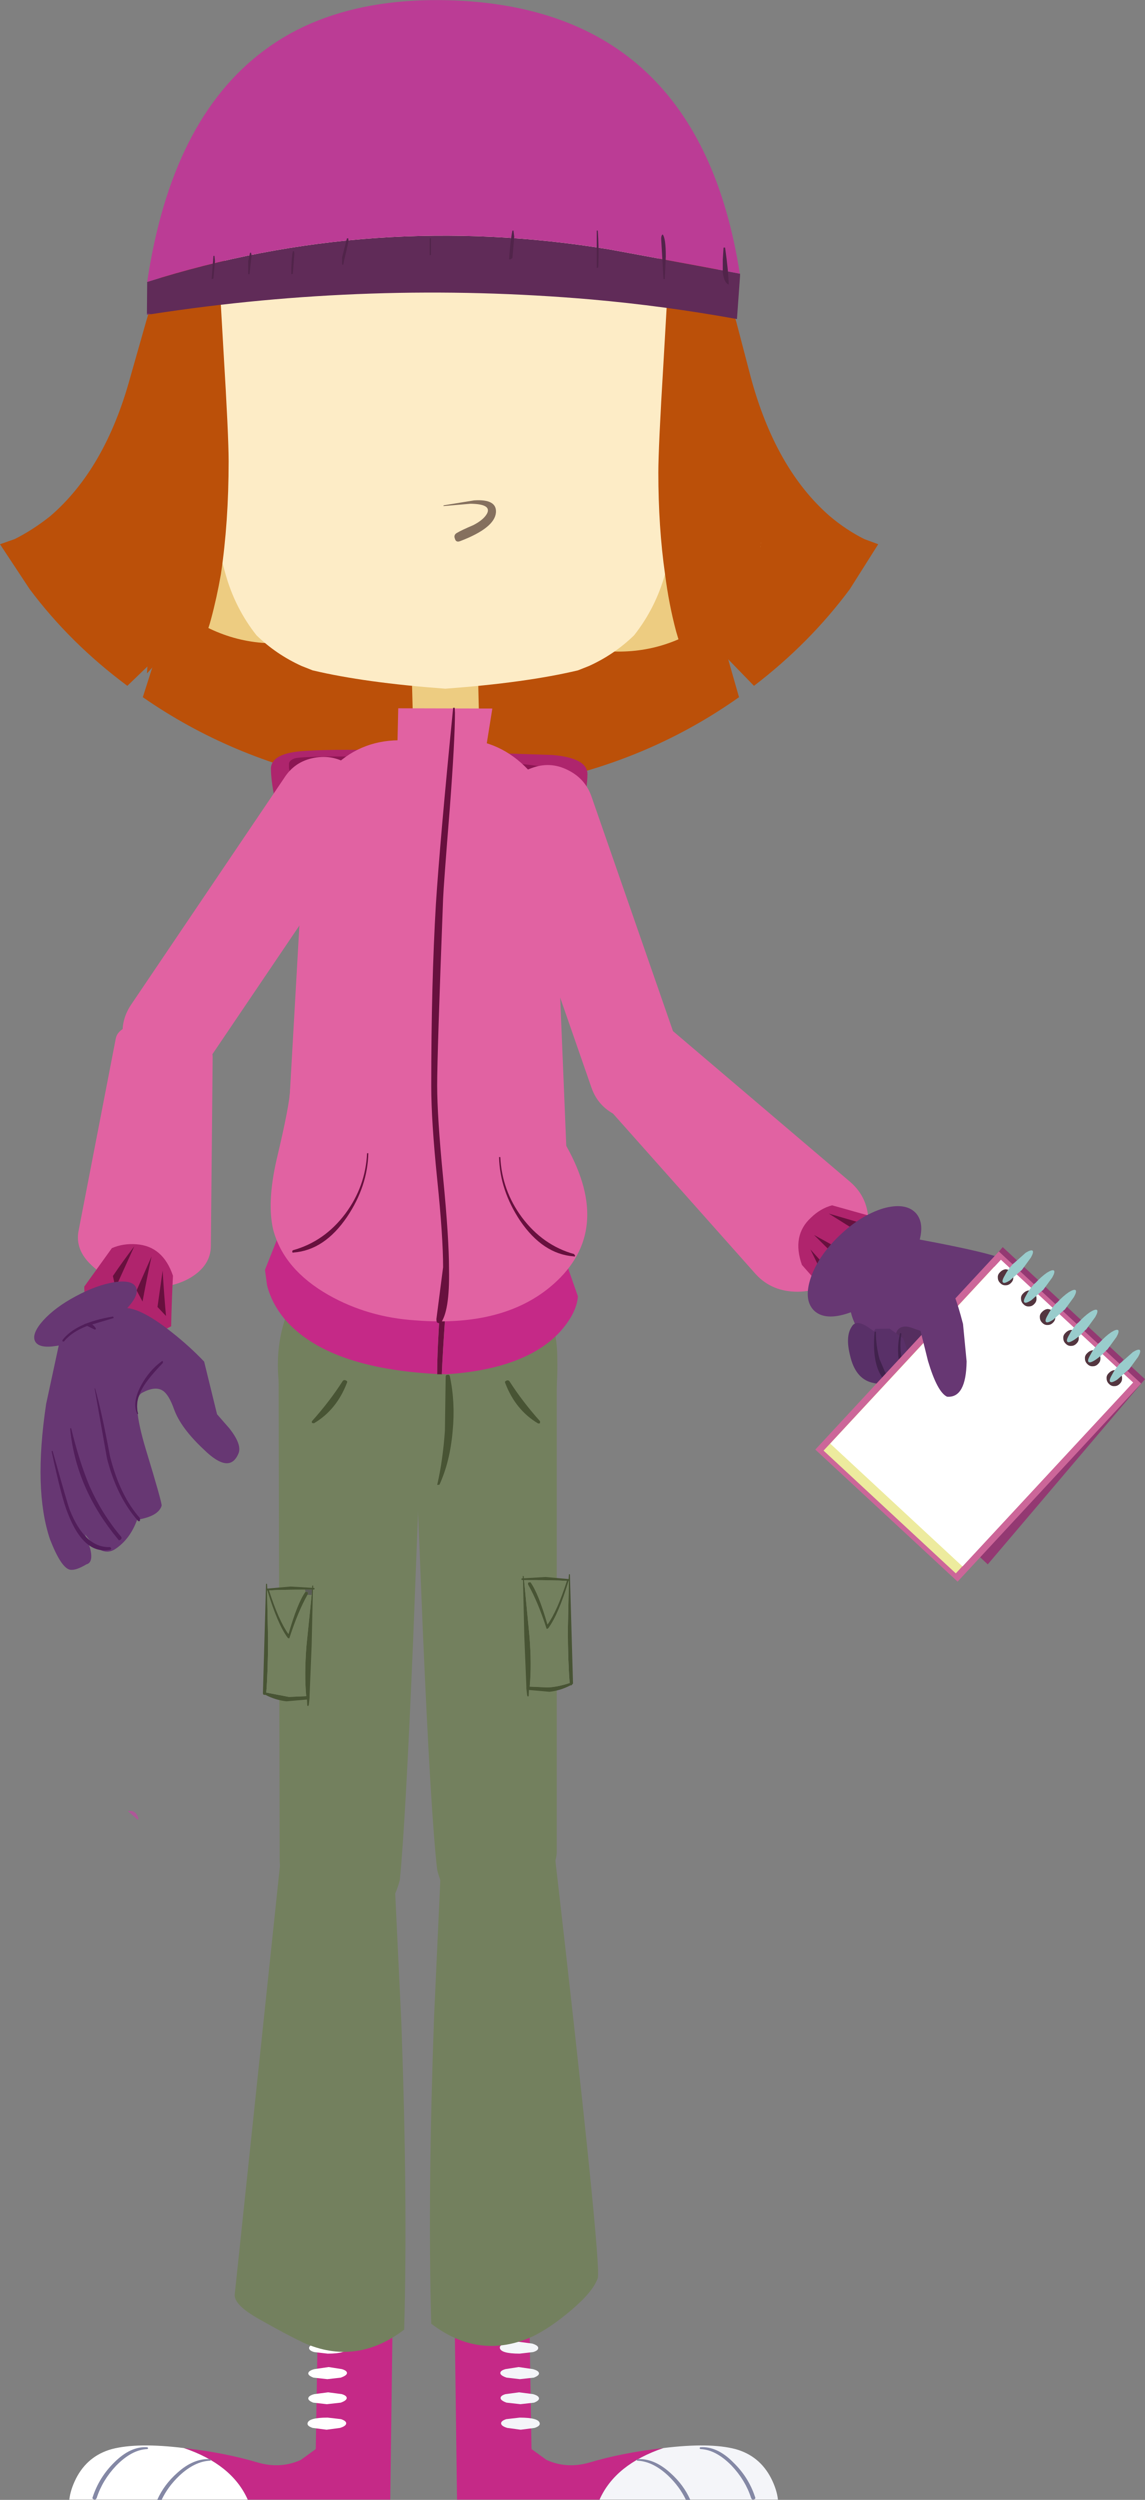 <?xml version="1.0" encoding="UTF-8" standalone="no"?>
<svg xmlns:xlink="http://www.w3.org/1999/xlink" height="484.6px" width="222.1px" xmlns="http://www.w3.org/2000/svg">
  <rect width="100%" height="100%" fill="#808080" stroke="none"/>
  <g transform="matrix(1.0, 0.0, 0.0, 1.0, -487.1, -446.55)">
    <path d="M651.95 560.75 Q644.15 571.25 633.35 579.5 L628.35 574.35 630.45 581.7 Q613.7 593.55 593.05 597.95 585.1 599.55 576.9 600.2 L576.9 600.4 Q575.2 600.2 573.6 600.35 L571.05 600.4 571.05 600.25 Q561.85 599.65 553.25 597.95 531.85 593.55 514.8 581.7 L517.15 574.35 511.8 579.5 Q500.7 571.25 492.85 560.75 L487.1 552.05 489.95 551.05 Q493.45 549.3 496.85 546.6 507.5 537.45 512.35 519.75 L515.45 508.85 Q517.95 500.2 521.5 493.05 L623.8 493.05 Q627.2 500.2 629.9 508.85 L632.75 519.75 Q637.55 537.45 648.05 546.6 651.25 549.3 654.75 551.05 L657.45 552.05 651.95 560.75" fill="#bb5009" fill-rule="evenodd" stroke="none"/>
    <path d="M615.8 921.1 Q606.45 924.25 603.4 931.1 L575.75 931.1 575.3 896.65 589.8 897.15 590.2 921.3 593.1 923.4 Q596.95 925.15 601.3 923.95 607.8 922.0 615.8 921.1" fill="#c52987" fill-rule="evenodd" stroke="none"/>
    <path d="M629.75 921.3 Q634.45 922.6 636.7 927.0 637.8 929.2 638.0 931.1 L603.4 931.1 Q606.45 924.25 615.8 921.1 624.75 920.0 629.75 921.3" fill="#f4f5f9" fill-rule="evenodd" stroke="none"/>
    <path d="M591.5 901.65 Q591.55 902.2 590.5 902.5 L587.9 902.8 Q584.15 902.8 584.05 901.65 584.0 901.2 585.0 900.85 L587.65 900.5 590.35 900.85 Q591.45 901.2 591.5 901.65" fill="#f4f5f9" fill-rule="evenodd" stroke="none"/>
    <path d="M585.15 905.8 L587.7 905.4 590.45 905.8 Q591.6 906.1 591.65 906.6 591.7 907.05 590.65 907.45 L587.95 907.75 585.35 907.45 Q584.2 907.05 584.15 906.6 584.1 906.1 585.15 905.8" fill="#f4f5f9" fill-rule="evenodd" stroke="none"/>
    <path d="M585.15 910.65 L587.8 910.3 590.5 910.65 Q591.6 910.95 591.65 911.45 591.7 911.9 590.7 912.3 L588.05 912.6 585.35 912.3 Q584.25 911.9 584.2 911.45 584.15 910.95 585.15 910.65" fill="#f4f5f9" fill-rule="evenodd" stroke="none"/>
    <path d="M585.3 915.5 L587.9 915.2 Q591.7 915.2 591.8 916.35 591.85 916.85 590.8 917.2 L588.1 917.55 585.5 917.2 Q584.35 916.85 584.3 916.35 584.25 915.85 585.3 915.5" fill="#f4f5f9" fill-rule="evenodd" stroke="none"/>
    <path d="M620.15 931.15 Q618.95 928.6 616.7 926.45 613.7 923.65 610.7 923.55 L610.55 923.4 Q610.55 923.25 610.7 923.25 613.95 923.05 617.1 925.9 619.7 928.2 621.0 931.15 L620.15 931.15" fill="#8488a5" fill-rule="evenodd" stroke="none"/>
    <path d="M622.95 921.3 L622.8 921.15 622.9 920.95 Q626.2 920.7 629.35 923.9 632.3 926.75 633.55 930.55 633.75 930.95 633.35 931.05 633.0 931.2 632.8 930.8 631.7 927.35 629.0 924.5 625.95 921.4 622.95 921.3" fill="#8488a5" fill-rule="evenodd" stroke="none"/>
    <path d="M522.75 921.1 Q532.1 924.25 535.15 931.1 L562.8 931.1 563.25 896.65 548.75 897.15 548.35 921.3 545.45 923.4 Q541.6 925.15 537.25 923.95 530.75 922.0 522.75 921.1" fill="#c52987" fill-rule="evenodd" stroke="none"/>
    <path d="M508.8 921.3 Q504.1 922.6 501.85 927.0 500.75 929.2 500.55 931.1 L535.15 931.1 Q532.1 924.25 522.75 921.1 513.8 920.0 508.8 921.3" fill="#ffffff" fill-rule="evenodd" stroke="none"/>
    <path d="M547.05 901.65 Q547.0 902.2 548.05 902.5 L550.65 902.8 Q554.4 902.8 554.5 901.65 554.55 901.2 553.55 900.85 L550.9 900.5 548.2 900.85 Q547.1 901.2 547.05 901.65" fill="#ffffff" fill-rule="evenodd" stroke="none"/>
    <path d="M553.4 905.8 L550.85 905.4 548.1 905.8 Q546.95 906.1 546.9 906.6 546.85 907.05 547.9 907.45 L550.6 907.75 553.2 907.45 Q554.35 907.05 554.4 906.6 554.45 906.1 553.4 905.8" fill="#ffffff" fill-rule="evenodd" stroke="none"/>
    <path d="M553.4 910.65 L550.75 910.3 548.05 910.65 Q546.95 910.95 546.9 911.45 546.85 911.9 547.85 912.3 L550.5 912.6 553.2 912.3 Q554.3 911.9 554.35 911.45 554.4 910.95 553.4 910.65" fill="#ffffff" fill-rule="evenodd" stroke="none"/>
    <path d="M553.25 915.5 L550.65 915.2 Q546.85 915.2 546.75 916.35 546.7 916.85 547.75 917.2 L550.45 917.55 553.05 917.2 Q554.2 916.85 554.25 916.35 554.3 915.85 553.25 915.5" fill="#ffffff" fill-rule="evenodd" stroke="none"/>
    <path d="M518.45 931.15 Q519.65 928.6 521.9 926.45 524.9 923.65 527.9 923.55 L528.05 923.4 527.9 923.25 Q524.65 923.05 521.5 925.9 518.9 928.2 517.6 931.15 L518.45 931.15" fill="#8488a5" fill-rule="evenodd" stroke="none"/>
    <path d="M515.7 921.3 L515.85 921.15 515.7 920.95 Q512.45 920.7 509.25 923.9 506.35 926.75 505.1 930.55 504.9 930.95 505.3 931.05 505.65 931.2 505.85 930.8 506.95 927.35 509.65 924.5 512.7 921.4 515.7 921.3" fill="#8488a5" fill-rule="evenodd" stroke="none"/>
    <path d="M539.65 595.65 Q539.6 592.45 546.45 592.1 552.55 591.7 566.4 592.1 L570.35 592.3 Q572.25 592.2 574.3 592.25 L594.25 592.9 Q601.15 593.5 601.05 596.7 600.9 605.85 591.4 628.35 581.0 653.05 572.9 655.8 L570.35 656.1 567.8 655.75 Q559.75 652.7 549.3 627.65 539.85 604.8 539.65 595.65" fill="#ae256d" fill-rule="evenodd" stroke="none"/>
    <path d="M543.15 595.45 L543.15 594.65 Q543.15 593.95 544.3 593.55 546.4 593.05 560.45 593.25 L585.6 594.4 Q595.05 595.2 595.65 596.3 L595.65 597.95 Q572.2 595.8 561.9 599.0 544.4 600.5 543.8 598.1 L543.15 595.45" fill="#8c1653" fill-rule="evenodd" stroke="none"/>
    <path d="M595.1 712.25 L595.1 805.4 Q595.1 808.45 592.05 811.55 589.0 814.65 584.95 816.0 574.5 819.5 571.9 809.0 570.65 798.2 569.1 762.25 L567.75 728.65 595.1 712.25" fill="#73805e" fill-rule="evenodd" stroke="none"/>
    <path d="M597.45 751.8 Q597.45 751.7 597.6 751.7 L597.65 751.8 598.25 772.9 597.95 773.25 597.75 773.25 Q595.85 774.25 593.7 774.5 L589.7 774.15 589.65 775.3 589.5 775.45 589.35 775.2 589.2 773.85 589.2 773.6 589.2 773.45 588.8 763.7 588.55 752.85 588.25 752.8 588.25 752.55 588.5 752.5 588.5 752.15 Q588.5 751.9 588.7 752.15 L588.7 752.5 592.9 752.25 597.4 752.65 597.45 751.8 M597.4 753.0 Q595.45 759.5 593.45 762.2 593.1 762.45 593.05 762.1 591.45 757.15 589.6 753.85 589.4 753.55 589.6 753.3 L590.0 753.25 Q591.55 755.4 593.3 761.45 595.15 758.9 597.05 753.0 594.5 752.85 590.15 752.85 L588.75 752.85 589.8 763.7 Q590.25 769.3 589.85 773.5 L593.2 773.65 Q594.95 773.65 597.6 772.8 597.25 768.35 597.25 762.35 L597.45 753.0 597.4 753.0" fill="#485434" fill-rule="evenodd" stroke="none"/>
    <path d="M597.4 753.0 L597.45 753.0 597.25 762.35 Q597.25 768.35 597.6 772.8 594.95 773.65 593.2 773.65 L589.85 773.5 Q590.25 769.3 589.8 763.7 L588.75 752.85 590.15 752.85 Q594.5 752.85 597.05 753.0 595.15 758.9 593.3 761.45 591.55 755.4 590.0 753.25 L589.6 753.3 Q589.4 753.55 589.6 753.85 591.45 757.15 593.05 762.1 593.1 762.45 593.45 762.2 595.45 759.5 597.4 753.0" fill="#73805e" fill-rule="evenodd" stroke="none"/>
    <path d="M594.55 804.75 Q603.85 885.55 603.05 888.15 602.2 890.7 598.05 894.25 593.9 897.8 590.35 899.5 580.05 904.1 570.75 897.0 570.05 871.85 571.3 837.45 L572.65 808.0 Q574.35 803.05 578.0 800.15 585.1 794.35 594.55 804.75" fill="#73805e" fill-rule="evenodd" stroke="none"/>
    <path d="M541.15 714.1 L568.55 730.55 567.25 764.2 Q565.75 800.15 564.65 811.0 561.95 821.4 551.55 817.9 547.5 816.5 544.5 813.45 541.4 810.3 541.35 807.3 L541.15 714.1" fill="#73805e" fill-rule="evenodd" stroke="none"/>
    <path d="M547.65 754.35 L547.65 754.0 Q547.85 753.75 547.85 754.0 L547.85 754.35 548.1 754.4 548.1 754.65 547.8 754.7 547.55 765.55 547.15 775.3 547.15 775.45 547.15 775.7 547.0 777.05 546.85 777.3 546.7 777.15 546.65 776.0 542.65 776.35 Q540.5 776.1 538.6 775.1 L538.4 775.1 Q538.1 775.1 538.1 774.75 L538.7 753.65 538.75 753.55 Q538.9 753.55 538.9 753.65 L538.95 754.5 543.45 754.1 547.65 754.35 M547.55 755.75 L547.6 755.2 547.6 754.7 546.65 754.7 546.35 754.7 546.25 754.7 Q541.85 754.7 539.3 754.85 541.2 760.75 543.05 763.3 544.8 757.25 546.35 755.1 L546.75 755.15 Q546.95 755.4 546.75 755.7 544.9 759.0 543.3 763.95 543.25 764.3 542.9 764.05 540.9 761.35 538.95 754.85 L538.9 754.85 539.1 764.2 Q539.1 770.2 538.75 774.65 L543.15 775.5 546.5 775.35 Q546.1 771.15 546.55 765.55 L547.55 755.75" fill="#485434" fill-rule="evenodd" stroke="none"/>
    <path d="M547.55 755.75 L546.75 755.7 Q546.95 755.4 546.75 755.15 L546.35 755.1 546.25 754.7 546.35 754.7 546.65 754.7 547.6 754.7 547.6 755.2 547.55 755.75" fill="#5b5c57" fill-rule="evenodd" stroke="none"/>
    <path d="M546.75 755.7 L547.55 755.75 546.55 765.55 Q546.1 771.15 546.5 775.35 L543.15 775.5 538.75 774.65 Q539.1 770.2 539.1 764.2 L538.9 754.85 538.95 754.85 Q540.9 761.35 542.9 764.05 543.25 764.3 543.3 763.95 544.9 759.0 546.75 755.7 M546.25 754.7 L546.35 755.1 Q544.8 757.25 543.05 763.3 541.2 760.75 539.3 754.85 541.85 754.7 546.25 754.7" fill="#73805e" fill-rule="evenodd" stroke="none"/>
    <path d="M541.0 711.15 Q541.0 699.95 548.8 692.1 556.55 684.15 567.6 684.15 578.8 684.15 586.9 691.45 595.2 698.95 595.2 709.9 595.6 726.55 587.1 733.2 580.7 738.15 567.6 738.15 556.55 738.15 548.8 730.3 541.0 722.35 541.0 711.15" fill="#73805e" fill-rule="evenodd" stroke="none"/>
    <path d="M573.55 713.4 Q573.55 713.05 573.95 713.05 574.25 713.0 574.35 713.3 575.45 718.4 574.9 724.0 574.4 729.85 572.35 734.35 L572.0 734.4 Q571.85 734.35 571.95 734.2 573.0 729.6 573.4 723.9 L573.55 713.4" fill="#485434" fill-rule="evenodd" stroke="none"/>
    <path d="M553.55 714.3 Q553.8 713.95 554.2 714.15 554.55 714.3 554.4 714.6 552.4 719.85 548.0 722.45 L547.65 722.4 Q547.5 722.15 547.65 722.0 551.05 718.2 553.55 714.3" fill="#485434" fill-rule="evenodd" stroke="none"/>
    <path d="M585.95 714.35 Q585.7 714.0 585.3 714.2 584.95 714.35 585.1 714.65 587.1 719.9 591.5 722.5 L591.85 722.45 591.85 722.05 Q588.45 718.25 585.95 714.35" fill="#485434" fill-rule="evenodd" stroke="none"/>
    <path d="M541.65 805.9 Q551.15 795.5 558.25 801.3 561.85 804.2 563.55 809.15 L564.95 838.6 Q566.2 873.05 565.5 898.15 556.15 905.25 545.9 900.65 542.35 898.95 537.35 896.1 532.25 893.25 532.65 891.15 L541.65 805.9" fill="#73805e" fill-rule="evenodd" stroke="none"/>
    <path d="M512.05 797.75 Q511.9 797.6 512.1 797.6 513.45 797.45 513.95 799.0 L513.9 799.25 513.75 799.25 512.05 797.75" fill="#ae5798" fill-rule="evenodd" stroke="none"/>
    <path d="M573.5 685.8 L573.35 686.45 573.05 686.45 573.2 685.75 573.5 685.8" fill="#b0246d" fill-rule="evenodd" stroke="none"/>
    <path d="M573.35 686.45 Q574.0 687.95 574.0 690.5 L573.45 701.85 Q572.95 709.1 572.8 712.9 L572.9 712.95 571.9 712.95 571.9 712.9 Q571.9 708.25 572.5 699.6 573.05 690.75 573.05 686.45 L573.35 686.45" fill="#67103e" fill-rule="evenodd" stroke="none"/>
    <path d="M573.35 686.45 L573.5 685.8 596.75 690.85 599.2 697.85 Q598.95 701.15 595.65 704.8 589.0 711.9 573.8 712.95 L573.65 712.95 572.8 712.9 Q572.95 709.1 573.45 701.85 L574.0 690.5 Q574.0 687.95 573.35 686.45 M573.2 685.75 L573.05 686.45 Q573.05 690.75 572.5 699.6 571.9 708.25 571.9 712.9 550.55 711.8 542.35 702.3 539.8 699.25 538.9 695.7 L538.5 692.7 543.8 679.35 573.2 685.75" fill="#c52987" fill-rule="evenodd" stroke="none"/>
    <path d="M588.85 595.05 Q594.4 600.4 594.45 608.05 L597.45 681.0 Q597.5 688.45 591.3 693.7 585.3 698.65 577.3 698.85 L566.05 699.0 Q557.9 699.1 550.25 693.4 542.2 687.5 542.1 680.05 L546.15 608.8 Q546.0 601.15 551.35 595.7 556.65 590.15 564.4 590.05 L575.7 589.8 Q583.35 589.75 588.85 595.05" fill="#e162a2" fill-rule="evenodd" stroke="none"/>
    <path d="M574.5 652.0 Q583.95 649.25 588.2 653.95 590.9 656.9 595.8 666.75 606.2 683.45 595.85 694.15 586.25 704.0 567.65 702.5 558.45 701.9 550.85 697.6 542.15 692.65 540.1 684.95 538.85 679.7 540.75 671.35 543.3 660.65 543.4 657.6 L574.5 652.0" fill="#e162a2" fill-rule="evenodd" stroke="none"/>
    <path d="M558.3 670.1 L558.55 670.1 Q558.4 676.5 554.45 682.4 550.05 688.9 544.05 689.35 543.8 689.45 543.8 689.2 543.75 689.0 543.95 688.9 550.05 687.2 554.1 681.8 558.0 676.55 558.3 670.1" fill="#67103e" fill-rule="evenodd" stroke="none"/>
    <path d="M580.15 591.55 L567.35 591.9 566.9 574.45 579.75 574.1 580.15 591.55" fill="#edcc81" fill-rule="evenodd" stroke="none"/>
    <path d="M582.6 583.9 L580.8 595.15 564.1 594.8 564.35 583.85 582.6 583.9" fill="#e162a2" fill-rule="evenodd" stroke="none"/>
    <path d="M575.35 584.7 Q575.35 590.0 574.35 603.25 573.15 618.15 573.05 620.8 571.9 650.85 571.9 656.95 571.9 663.0 573.05 674.8 574.2 686.6 574.2 692.6 574.35 700.85 572.5 703.15 L571.95 702.95 Q571.75 702.85 571.75 702.25 L573.05 692.2 Q573.05 686.3 571.9 675.1 570.75 663.85 570.75 657.1 570.75 637.15 571.65 621.85 572.45 609.45 575.0 583.75 L575.3 583.75 575.35 584.7" fill="#67103e" fill-rule="evenodd" stroke="none"/>
    <path d="M584.15 670.85 L583.9 670.85 Q584.05 677.25 588.0 683.2 592.4 689.65 598.4 690.1 598.65 690.2 598.65 689.95 L598.45 689.65 Q592.4 687.95 588.35 682.55 584.45 677.3 584.15 670.85" fill="#67103e" fill-rule="evenodd" stroke="none"/>
    <path d="M623.25 532.85 L618.3 534.9 Q612.75 539.0 609.9 548.8 L603.95 572.7 Q615.55 573.85 625.2 566.7 634.8 559.5 634.8 549.8 634.8 540.85 631.2 536.45 628.2 532.85 623.25 532.85" fill="#edcc81" fill-rule="evenodd" stroke="none"/>
    <path d="M524.25 531.25 L529.2 533.3 Q534.75 537.4 537.6 547.2 L543.55 571.1 Q531.95 572.25 522.3 565.1 512.7 557.9 512.7 548.2 512.7 539.25 516.3 534.85 519.3 531.25 524.25 531.25" fill="#edcc81" fill-rule="evenodd" stroke="none"/>
    <path d="M581.25 479.4 L581.05 472.75 587.95 472.0 Q595.25 472.0 601.05 475.7 616.15 487.8 618.65 507.6 L619.05 511.15 Q619.8 519.2 619.35 527.5 L619.25 528.9 619.35 528.9 619.05 531.3 618.85 532.75 618.8 533.0 618.0 546.75 Q617.8 551.15 616.8 555.35 L616.1 557.85 Q614.25 564.45 610.1 569.7 606.3 573.4 601.35 575.65 L599.2 576.5 Q589.1 578.9 573.5 580.05 L573.45 580.05 Q557.85 578.9 547.75 576.5 L545.6 575.65 Q540.65 573.4 536.85 569.7 532.7 564.45 530.85 557.85 L530.15 555.35 Q529.15 551.15 528.95 546.75 L528.15 533.0 528.1 532.75 Q527.85 531.9 527.95 531.3 L527.6 528.9 527.7 528.9 527.6 527.5 Q527.15 519.2 527.95 511.15 L528.3 507.6 Q530.8 487.8 545.9 475.7 551.7 472.0 559.0 472.0 562.25 472.0 565.9 472.75 L565.7 479.4 569.1 479.4 569.2 473.6 573.45 473.55 573.5 473.55 577.75 473.6 577.85 479.4 581.25 479.4" fill="#fdecc6" fill-rule="evenodd" stroke="none"/>
    <path d="M531.3 494.35 L530.45 496.3 Q529.55 498.15 529.55 498.9 L530.45 514.55 Q531.45 531.05 531.45 535.95 531.45 547.8 529.95 557.85 529.15 562.45 528.0 566.7 526.25 573.35 524.4 567.4 L515.6 577.1 515.75 574.95 513.5 560.6 513.1 557.85 Q511.2 545.8 511.2 540.25 511.2 520.65 521.2 501.75 525.05 494.5 528.1 492.1 531.3 489.75 531.3 494.35 M615.8 516.8 L616.7 501.15 Q616.7 500.35 615.8 498.5 L614.95 496.6 Q614.95 491.95 618.25 494.35 621.25 496.75 625.2 504.0 635.45 522.9 635.45 542.5 635.45 547.5 633.9 557.85 L633.05 562.85 Q631.0 576.1 629.5 567.5 L621.2 577.1 Q619.65 573.8 618.25 568.95 616.85 563.7 616.1 557.85 614.8 548.75 614.8 538.15 614.8 533.3 615.8 516.8" fill="#bb5009" fill-rule="evenodd" stroke="none"/>
    <path d="M581.6 546.05 Q582.45 544.25 578.35 544.2 L573.2 544.65 Q573.0 544.65 573.2 544.5 L579.05 543.55 Q583.5 543.25 583.3 545.9 583.05 548.9 576.35 551.45 575.55 551.75 575.35 551.0 575.05 550.3 575.65 549.9 576.55 549.35 578.9 548.35 580.95 547.3 581.6 546.05" fill="#85705e" fill-rule="evenodd" stroke="none"/>
    <path d="M608.45 500.0 L608.25 504.4 608.0 504.4 607.55 496.6 Q607.55 495.9 607.85 495.75 608.45 496.5 608.45 500.0 M619.5 500.6 L619.65 498.3 619.95 498.3 Q620.6 502.85 620.65 505.45 619.75 505.15 619.5 503.1 L619.5 500.6 M562.9 496.5 L562.9 499.75 562.65 499.75 562.65 496.5 562.9 496.5 M546.9 497.0 L546.45 499.15 Q546.0 500.85 545.9 501.6 L545.65 501.6 545.65 500.2 546.6 496.5 546.85 496.5 546.9 497.0 M595.25 495.0 Q595.5 498.15 595.35 502.15 L595.05 502.25 595.05 495.0 595.25 495.0 M578.9 495.0 L579.05 496.2 578.7 500.3 578.05 500.55 Q578.3 496.85 578.7 495.0 L578.9 495.0 M536.4 499.55 L536.1 503.4 535.8 503.45 Q535.8 500.45 536.1 499.0 L536.35 499.0 536.4 499.55 M528.1 499.85 L527.7 503.45 527.45 503.45 527.45 500.9 527.8 499.3 528.0 499.3 528.1 499.85 M521.0 500.9 L520.7 504.3 520.35 504.4 520.7 499.9 520.9 499.9 521.0 500.9" fill="#51244a" fill-rule="evenodd" stroke="none"/>
    <path d="M516.45 507.45 L515.6 507.55 515.6 507.3 516.45 507.45" fill="#76346c" fill-rule="evenodd" stroke="none"/>
    <path d="M630.6 499.6 L630.65 499.6 630.65 500.05 630.05 508.4 Q616.0 505.85 601.8 504.6 558.95 500.9 516.45 507.45 L515.6 507.3 515.65 501.2 Q559.45 487.35 605.3 494.9 L622.9 498.15 630.6 499.6" fill="#602b58" fill-rule="evenodd" stroke="none"/>
    <path d="M515.65 501.2 Q520.35 469.7 538.3 456.35 543.1 452.75 548.85 450.5 559.8 446.2 574.2 446.6 622.55 448.0 630.6 499.6 L622.9 498.15 605.3 494.9 Q559.45 487.35 515.65 501.2" fill="#bb3c95" fill-rule="evenodd" stroke="none"/>
    <path d="M616.25 496.25 L616.05 500.65 615.8 500.65 615.35 492.85 Q615.35 492.15 615.65 492.0 616.25 492.75 616.25 496.25 M627.3 496.85 L627.45 494.55 627.75 494.55 Q628.4 499.1 628.45 501.7 627.55 501.4 627.3 499.35 L627.3 496.85 M570.7 492.75 L570.7 496.0 570.45 496.0 570.45 492.75 570.7 492.75 M554.7 493.25 L554.25 495.4 Q553.8 497.1 553.7 497.85 L553.45 497.85 553.45 496.45 554.4 492.75 554.65 492.75 554.7 493.25 M603.05 491.25 Q603.3 494.4 603.15 498.4 L602.85 498.5 602.85 491.25 603.05 491.25 M586.7 491.25 L586.85 492.45 586.5 496.55 Q586.05 496.95 585.85 496.8 586.1 493.1 586.5 491.25 L586.7 491.25 M544.2 495.8 L543.9 499.65 543.6 499.7 Q543.6 496.7 543.9 495.25 L544.15 495.25 544.2 495.8 M535.9 496.1 L535.5 499.7 535.25 499.7 535.25 497.15 535.6 495.55 535.8 495.55 535.9 496.1 M528.8 497.15 L528.5 500.55 528.15 500.65 528.5 496.15 528.7 496.15 528.8 497.15" fill="#51244a" fill-rule="evenodd" stroke="none"/>
    <path d="M597.2 595.8 Q600.7 597.5 601.9 601.15 L619.35 651.35 Q620.65 655.2 618.75 658.75 617.05 661.85 613.55 663.15 609.95 664.4 606.55 662.7 603.1 661.0 601.85 657.45 L584.4 607.25 Q583.15 603.6 584.85 600.15 586.55 596.75 590.2 595.45 593.8 594.1 597.2 595.8" fill="#e162a2" fill-rule="evenodd" stroke="none"/>
    <path d="M614.9 644.1 L652.0 675.65 Q655.6 678.75 655.55 683.65 655.45 688.7 651.65 692.6 L651.15 693.15 Q647.05 696.85 641.95 696.95 636.85 697.0 633.7 693.55 L602.7 658.7 Q601.05 656.85 601.6 653.6 602.05 650.35 604.45 647.4 606.85 644.5 609.85 643.5 612.95 642.5 614.9 644.1" fill="#e162a2" fill-rule="evenodd" stroke="none"/>
    <path d="M644.4 682.6 Q646.25 680.8 648.5 680.2 L657.25 682.65 659.1 686.15 Q660.45 690.25 658.3 693.7 656.2 697.15 652.45 698.5 L649.15 699.1 642.65 691.75 Q640.65 686.05 644.4 682.6" fill="#b0246d" fill-rule="evenodd" stroke="none"/>
    <path d="M654.0 685.65 L647.85 681.8 655.05 683.9 654.0 685.65 M649.3 694.3 L647.45 695.2 644.3 688.75 649.3 694.3 M651.65 689.6 L650.25 691.15 645.0 685.95 651.65 689.6" fill="#67103e" fill-rule="evenodd" stroke="none"/>
    <path d="M653.75 691.85 Q655.9 687.95 659.8 686.75 L659.25 685.7 Q681.05 689.55 682.6 691.1 684.15 692.6 690.85 707.3 L672.1 705.95 Q671.3 706.85 669.6 707.6 666.45 708.95 661.8 708.95 656.25 708.95 653.6 704.4 651.9 701.55 651.9 698.85 651.9 695.2 653.75 691.85" fill="#673773" fill-rule="evenodd" stroke="none"/>
    <path d="M665.6 717.6 Q664.45 716.3 663.3 714.25 660.9 710.25 660.75 707.0 660.5 703.65 662.8 703.7 663.8 703.7 667.35 705.25 L678.5 716.5 665.6 717.6" fill="#552e5f" fill-rule="evenodd" stroke="none"/>
    <path d="M662.3 706.0 L664.8 713.4 Q665.0 714.1 664.5 714.65 663.65 715.8 660.75 714.95 657.55 714.1 656.55 709.9 655.65 706.1 656.9 704.15 L659.65 704.1 662.3 706.0" fill="#593068" fill-rule="evenodd" stroke="none"/>
    <path d="M657.7 705.5 L660.25 713.0 Q660.4 713.7 659.95 714.2 659.1 715.3 656.15 714.55 653.0 713.7 652.0 709.35 651.05 705.6 652.3 703.75 653.05 702.4 655.05 703.55 656.15 704.2 657.7 705.5" fill="#593068" fill-rule="evenodd" stroke="none"/>
    <path d="M661.7 704.95 L661.95 705.05 Q661.4 708.35 662.45 711.6 663.25 713.7 665.55 717.55 L665.55 717.75 665.25 717.75 Q662.7 715.7 661.8 711.9 660.85 708.35 661.7 704.95" fill="#41224d" fill-rule="evenodd" stroke="none"/>
    <path d="M656.75 704.75 Q657.05 704.6 657.0 704.75 657.0 707.45 657.7 710.0 L658.7 712.35 659.95 714.7 659.95 714.9 659.6 715.0 Q656.05 712.35 656.75 704.75" fill="#41224d" fill-rule="evenodd" stroke="none"/>
    <path d="M664.7 681.65 Q666.65 683.75 665.15 688.0 663.65 692.15 659.55 696.1 655.45 699.95 651.2 701.25 646.9 702.55 644.9 700.5 642.95 698.4 644.4 694.15 645.9 689.9 650.0 686.0 654.05 682.15 658.4 680.8 662.7 679.6 664.7 681.65" fill="#673773" fill-rule="evenodd" stroke="none"/>
    <path d="M704.05 711.3 L705.5 712.65 703.95 713.95 Q702.95 714.65 702.7 714.35 702.4 714.1 702.95 713.0 703.25 712.15 704.05 711.3" fill="#edeb9e" fill-rule="evenodd" stroke="none"/>
    <path d="M706.55 711.45 L709.2 713.9 678.7 749.8 651.1 724.2 681.6 688.3 705.05 710.1 704.85 710.35 Q704.2 711.15 703.9 711.9 703.45 712.9 703.75 713.15 704.0 713.45 704.9 712.85 L706.3 711.7 706.55 711.45" fill="#933972" fill-rule="evenodd" stroke="none"/>
    <path d="M702.95 712.95 Q702.4 713.95 702.7 714.2 702.95 714.5 703.95 713.9 L705.8 712.3 708.45 714.75 672.85 753.15 645.25 727.55 680.85 689.15 704.3 710.95 Q703.4 712.0 702.95 712.95" fill="#cc6699" fill-rule="evenodd" stroke="none"/>
    <path d="M679.95 692.1 L705.6 715.9 672.5 751.55 646.85 727.75 679.95 692.1" fill="#edeb9e" fill-rule="evenodd" stroke="none"/>
    <path d="M701.0 716.3 Q700.5 715.85 700.5 715.2 700.45 714.65 700.9 714.2 701.35 713.7 701.95 713.6 702.55 713.6 703.05 714.05 703.5 714.5 703.5 715.1 703.55 715.75 703.1 716.2 702.65 716.7 702.05 716.7 701.45 716.75 701.0 716.3" fill="#53353f" fill-rule="evenodd" stroke="none"/>
    <path d="M696.75 712.45 Q696.25 712.0 696.25 711.35 696.2 710.8 696.65 710.35 697.1 709.85 697.7 709.75 698.3 709.75 698.8 710.2 699.25 710.65 699.25 711.25 699.3 711.9 698.85 712.35 698.4 712.85 697.8 712.85 697.2 712.9 696.75 712.45" fill="#53353f" fill-rule="evenodd" stroke="none"/>
    <path d="M692.55 708.5 Q692.05 708.05 692.05 707.4 692.0 706.85 692.45 706.4 692.9 705.9 693.5 705.8 694.1 705.8 694.6 706.25 695.05 706.7 695.05 707.3 695.1 707.95 694.65 708.4 694.2 708.9 693.6 708.9 693.0 708.95 692.55 708.5" fill="#53353f" fill-rule="evenodd" stroke="none"/>
    <path d="M688.05 704.35 Q687.55 703.9 687.55 703.25 687.5 702.7 687.95 702.25 688.4 701.75 689.0 701.65 689.6 701.65 690.1 702.1 690.55 702.55 690.55 703.15 690.6 703.8 690.15 704.25 689.7 704.75 689.1 704.75 688.5 704.8 688.05 704.35" fill="#53353f" fill-rule="evenodd" stroke="none"/>
    <path d="M684.35 700.8 Q683.85 700.35 683.85 699.7 683.8 699.15 684.25 698.7 684.7 698.2 685.3 698.1 685.9 698.1 686.4 698.55 686.85 699.0 686.85 699.6 686.9 700.25 686.45 700.7 686.0 701.2 685.4 701.2 684.8 701.25 684.35 700.8" fill="#53353f" fill-rule="evenodd" stroke="none"/>
    <path d="M679.9 696.7 Q679.4 696.25 679.4 695.6 679.35 695.05 679.8 694.6 680.25 694.1 680.85 694.0 681.45 694.0 681.95 694.45 682.4 694.9 682.4 695.5 682.45 696.15 682.0 696.6 681.55 697.1 680.95 697.1 680.35 697.15 679.9 696.7" fill="#53353f" fill-rule="evenodd" stroke="none"/>
    <path d="M706.9 714.55 L673.8 750.2 648.15 726.4 681.25 690.75 706.9 714.55" fill="#ffffff" fill-rule="evenodd" stroke="none"/>
    <path d="M702.25 714.85 Q701.75 714.4 701.75 713.75 701.7 713.2 702.15 712.75 702.6 712.25 703.2 712.15 703.8 712.15 704.3 712.6 704.75 713.05 704.75 713.65 704.8 714.3 704.35 714.75 703.9 715.25 703.3 715.25 702.7 715.3 702.25 714.85" fill="#53353f" fill-rule="evenodd" stroke="none"/>
    <path d="M698.05 711.0 Q697.55 710.55 697.55 709.9 697.5 709.35 697.95 708.9 698.4 708.4 699.0 708.3 699.6 708.3 700.1 708.75 700.55 709.2 700.55 709.8 700.6 710.45 700.15 710.9 699.7 711.4 699.1 711.4 698.5 711.45 698.05 711.0" fill="#53353f" fill-rule="evenodd" stroke="none"/>
    <path d="M693.85 707.05 Q693.35 706.6 693.35 705.95 693.3 705.4 693.75 704.95 694.2 704.45 694.8 704.35 695.4 704.35 695.9 704.8 696.35 705.25 696.35 705.85 696.4 706.5 695.95 706.95 695.5 707.45 694.9 707.45 694.3 707.5 693.85 707.05" fill="#53353f" fill-rule="evenodd" stroke="none"/>
    <path d="M689.3 703.0 Q688.8 702.55 688.8 701.9 688.75 701.35 689.2 700.9 689.65 700.4 690.25 700.3 690.85 700.3 691.35 700.75 691.8 701.2 691.8 701.8 691.85 702.45 691.4 702.9 690.95 703.4 690.35 703.4 689.75 703.45 689.3 703.0" fill="#53353f" fill-rule="evenodd" stroke="none"/>
    <path d="M685.65 699.4 Q685.15 698.95 685.15 698.3 685.1 697.75 685.55 697.3 686.0 696.8 686.6 696.7 687.2 696.7 687.7 697.15 688.15 697.6 688.15 698.2 688.2 698.85 687.75 699.3 687.3 699.8 686.7 699.8 686.1 699.85 685.65 699.4" fill="#53353f" fill-rule="evenodd" stroke="none"/>
    <path d="M681.15 695.3 Q680.65 694.85 680.65 694.2 680.6 693.65 681.05 693.2 681.5 692.7 682.1 692.6 682.7 692.6 683.2 693.05 683.65 693.5 683.65 694.1 683.7 694.75 683.25 695.2 682.8 695.7 682.2 695.7 681.6 695.75 681.15 695.3" fill="#53353f" fill-rule="evenodd" stroke="none"/>
    <path d="M706.85 708.65 Q707.9 708.0 708.2 708.25 708.45 708.55 707.85 709.6 L706.1 712.0 705.9 712.15 703.8 714.0 Q702.7 714.7 702.45 714.4 702.15 714.15 702.8 713.05 703.35 711.95 704.4 710.8 L704.6 710.65 706.85 708.65" fill="#99cccc" fill-rule="evenodd" stroke="none"/>
    <path d="M702.65 704.8 Q703.7 704.15 704.0 704.4 704.25 704.7 703.65 705.75 L701.9 708.15 701.7 708.3 Q700.65 709.45 699.6 710.15 698.5 710.85 698.25 710.55 697.95 710.3 698.6 709.2 699.15 708.1 700.2 706.95 L700.4 706.8 Q701.55 705.55 702.65 704.8" fill="#99cccc" fill-rule="evenodd" stroke="none"/>
    <path d="M690.2 693.25 Q691.25 692.6 691.55 692.85 691.8 693.15 691.2 694.2 L689.45 696.6 689.25 696.75 687.15 698.6 Q686.05 699.3 685.8 699.0 685.5 698.75 686.15 697.65 686.7 696.55 687.75 695.4 L687.95 695.25 Q689.1 694.0 690.2 693.25" fill="#99cccc" fill-rule="evenodd" stroke="none"/>
    <path d="M694.4 697.05 Q695.45 696.4 695.75 696.65 696.0 696.95 695.4 698.0 L693.65 700.4 693.45 700.55 691.35 702.4 Q690.25 703.1 690.0 702.8 689.7 702.55 690.35 701.45 690.9 700.35 691.95 699.2 L692.15 699.05 Q693.3 697.8 694.4 697.05" fill="#99cccc" fill-rule="evenodd" stroke="none"/>
    <path d="M698.55 700.9 Q699.6 700.25 699.9 700.5 700.15 700.8 699.55 701.85 L697.8 704.25 697.6 704.4 Q696.55 705.55 695.5 706.25 694.4 706.95 694.15 706.65 693.85 706.4 694.5 705.3 695.05 704.2 696.1 703.05 L696.3 702.9 Q697.45 701.65 698.55 700.9" fill="#99cccc" fill-rule="evenodd" stroke="none"/>
    <path d="M686.05 689.4 Q687.1 688.75 687.4 689.0 687.65 689.3 687.05 690.35 L685.3 692.75 685.1 692.9 683.0 694.75 Q681.9 695.45 681.65 695.15 681.35 694.9 682.0 693.8 682.55 692.7 683.6 691.55 L683.8 691.4 686.05 689.4" fill="#99cccc" fill-rule="evenodd" stroke="none"/>
    <path d="M657.05 689.45 Q658.75 687.4 660.8 686.0 L670.5 694.7 Q672.05 696.0 673.9 703.2 L674.6 710.45 Q674.5 717.6 670.8 717.3 668.9 716.4 667.1 710.35 L665.65 704.5 Q663.7 703.95 661.45 702.8 657.0 700.4 655.4 697.0 653.75 693.6 657.05 689.45" fill="#673773" fill-rule="evenodd" stroke="none"/>
    <path d="M558.9 600.85 Q559.6 604.5 557.5 607.75 L527.8 651.65 Q525.65 655.0 521.55 655.65 517.9 656.2 515.05 654.2 511.8 652.05 511.05 648.3 510.35 644.6 512.5 641.35 L542.2 597.4 Q544.25 594.15 548.05 593.45 551.8 592.75 554.95 594.9 558.15 597.05 558.9 600.85" fill="#e162a2" fill-rule="evenodd" stroke="none"/>
    <path d="M528.35 651.55 Q528.4 649.6 525.75 647.85 523.2 646.0 519.55 645.25 515.8 644.4 512.85 645.25 509.9 646.0 509.55 647.9 L502.35 685.1 Q501.6 688.85 504.95 691.9 508.35 695.15 513.8 695.85 L514.65 695.95 Q520.1 696.55 524.1 694.2 527.95 691.85 528.0 688.15 L528.35 651.55" fill="#e162a2" fill-rule="evenodd" stroke="none"/>
    <path d="M504.2 699.75 Q505.7 703.9 509.6 705.2 513.45 706.6 517.2 705.25 L520.3 703.65 Q520.4 698.8 520.65 693.85 518.7 688.1 513.55 687.75 511.0 687.55 508.8 688.5 L503.45 695.95 Q503.4 697.7 504.2 699.75" fill="#b0246d" fill-rule="evenodd" stroke="none"/>
    <path d="M517.65 699.9 L519.3 701.65 Q518.9 697.25 518.65 692.85 L517.65 699.9 M513.6 696.7 L514.75 698.85 Q515.55 694.5 516.5 690.1 L513.6 696.7 M509.0 693.9 L509.5 696.2 513.15 688.15 Q511.0 690.95 509.0 693.9" fill="#67103e" fill-rule="evenodd" stroke="none"/>
    <path d="M499.2 704.1 L510.6 700.15 Q513.85 699.55 520.6 704.95 524.0 707.65 526.7 710.5 L529.2 720.7 531.6 723.45 Q534.0 726.5 533.4 728.2 531.7 732.5 526.65 727.55 522.15 723.35 520.85 719.7 519.85 716.9 518.7 716.15 517.25 715.15 514.65 716.55 512.45 717.75 515.4 727.55 518.6 738.05 518.45 738.45 517.8 740.5 513.7 741.15 512.3 745.0 509.35 746.9 507.45 748.05 505.35 746.15 L503.6 744.0 504.6 746.75 Q505.25 749.45 503.85 749.8 501.85 751.0 500.75 750.85 499.0 750.6 496.8 744.95 493.55 735.35 496.05 718.7 L499.2 704.1" fill="#673773" fill-rule="evenodd" stroke="none"/>
    <path d="M513.45 696.05 Q514.2 697.45 511.85 700.05 509.6 702.6 505.55 704.75 501.55 706.95 498.05 707.45 494.65 708.0 493.9 706.55 493.2 705.1 495.45 702.55 497.8 699.95 501.85 697.8 505.85 695.65 509.3 695.1 512.7 694.6 513.45 696.05" fill="#673773" fill-rule="evenodd" stroke="none"/>
    <path d="M505.45 715.7 L505.55 715.7 Q506.8 720.1 508.45 728.9 510.35 736.45 514.25 740.85 L514.25 741.35 Q514.05 741.55 513.85 741.35 509.75 736.7 507.85 729.25 L505.45 715.7" fill="#511e5a" fill-rule="evenodd" stroke="none"/>
    <path d="M500.7 723.45 L500.9 723.4 Q502.5 729.95 504.45 734.6 506.9 740.1 510.6 744.45 510.8 744.75 510.5 745.0 510.2 745.25 510.05 745.0 501.8 735.1 500.7 723.45" fill="#511e5a" fill-rule="evenodd" stroke="none"/>
    <path d="M497.1 727.85 L497.3 727.8 Q500.3 738.5 500.65 739.3 503.6 746.65 508.45 746.45 L508.7 746.7 508.55 746.95 Q503.4 748.05 500.25 739.9 499.1 737.15 497.1 727.85" fill="#511e5a" fill-rule="evenodd" stroke="none"/>
    <path d="M499.5 706.6 L499.25 706.6 499.2 706.35 Q501.75 702.95 509.05 701.75 L509.15 702.05 503.95 703.6 Q501.0 704.75 499.5 706.6" fill="#511e5a" fill-rule="evenodd" stroke="none"/>
    <path d="M503.55 703.35 Q503.35 703.25 503.6 703.2 504.8 702.7 505.7 704.05 L505.65 704.25 505.5 704.3 503.55 703.35" fill="#511e5a" fill-rule="evenodd" stroke="none"/>
    <path d="M513.9 720.6 L513.75 720.7 Q512.65 718.45 514.5 715.05 516.1 712.15 518.45 710.45 518.6 710.3 518.7 710.45 L518.7 710.75 Q516.05 713.5 515.0 715.2 513.1 718.25 513.9 720.6" fill="#511e5a" fill-rule="evenodd" stroke="none"/>
  </g>
</svg>
